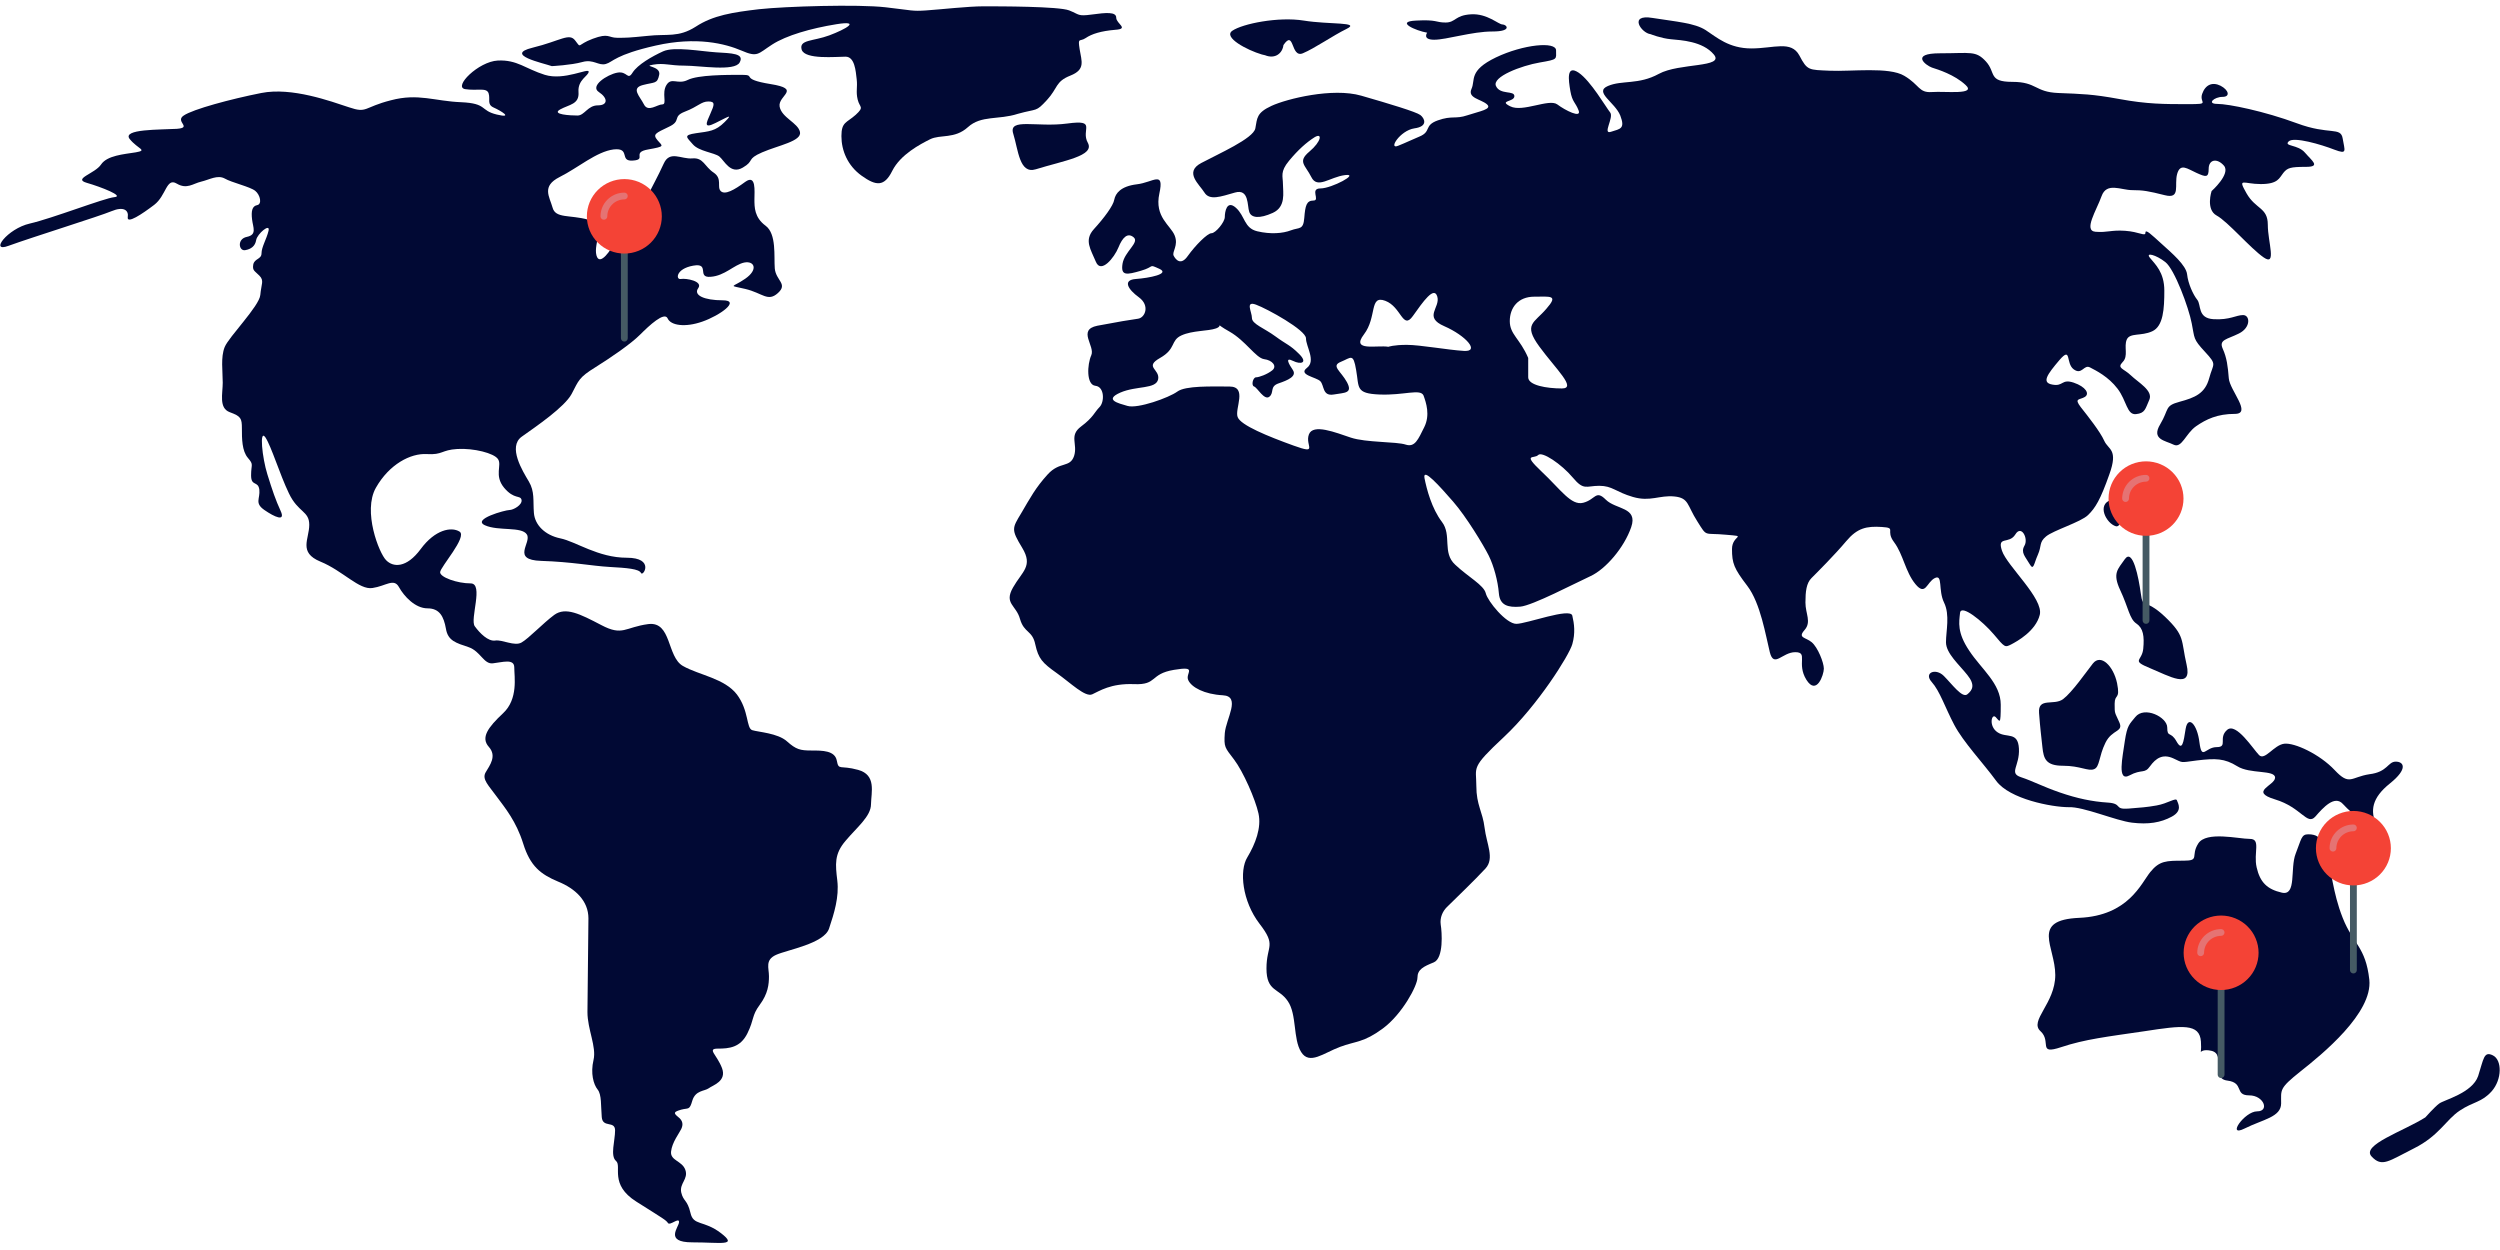<svg xmlns="http://www.w3.org/2000/svg" xmlns:xlink="http://www.w3.org/1999/xlink" width="800" zoomAndPan="magnify" viewBox="0 0 600 300" height="400" preserveAspectRatio="xMidYMid meet" version="1.0"><defs><clipPath id="id1"><path d="M 0 11 L 210 11 L 210 298.398 L 0 298.398 Z M 0 11 " clip-rule="nonzero"/></clipPath><clipPath id="id2"><path d="M 125 1.398 L 270 1.398 L 270 44 L 125 44 Z M 125 1.398 " clip-rule="nonzero"/></clipPath><clipPath id="id3"><path d="M 532 235 L 534 235 L 534 258.73 L 532 258.73 Z M 532 235 " clip-rule="nonzero"/></clipPath><clipPath id="id4"><path d="M 524.062 219.73 L 542.062 219.73 L 542.062 238 L 524.062 238 Z M 524.062 219.73 " clip-rule="nonzero"/></clipPath><clipPath id="id5"><path d="M 563 210 L 566 210 L 566 233.629 L 563 233.629 Z M 563 210 " clip-rule="nonzero"/></clipPath><clipPath id="id6"><path d="M 555.816 194.629 L 573.816 194.629 L 573.816 213 L 555.816 213 Z M 555.816 194.629 " clip-rule="nonzero"/></clipPath><clipPath id="id7"><path d="M 514 126 L 516 126 L 516 149.723 L 514 149.723 Z M 514 126 " clip-rule="nonzero"/></clipPath><clipPath id="id8"><path d="M 506.047 110.723 L 524.047 110.723 L 524.047 129 L 506.047 129 Z M 506.047 110.723 " clip-rule="nonzero"/></clipPath><clipPath id="id9"><path d="M 149 59 L 151 59 L 151 81.98 L 149 81.98 Z M 149 59 " clip-rule="nonzero"/></clipPath><clipPath id="id10"><path d="M 140.844 42.98 L 158.844 42.98 L 158.844 61 L 140.844 61 Z M 140.844 42.98 " clip-rule="nonzero"/></clipPath></defs><path fill="#010934" d="M 507.809 126.301 C 509.727 126.824 510.309 118.859 506.703 119.965 C 503.098 121.07 505.539 125.66 507.809 126.301 Z M 507.809 126.301 " fill-opacity="1" fill-rule="nonzero"/><path fill="#010934" d="M 342.516 7.848 C 342.516 7.848 341.293 9.535 344.203 9.535 C 347.168 9.535 353.273 7.559 358.16 7.559 C 363.047 7.559 361.59 5.871 360.602 5.871 C 359.613 5.871 356.938 3.199 353.043 3.434 C 349.145 3.664 349.379 5.406 346.934 5.406 C 344.492 5.406 344.957 4.652 339.84 4.941 C 334.723 5.176 339.84 7.383 342.516 7.848 Z M 342.516 7.848 " fill-opacity="1" fill-rule="nonzero"/><path fill="#010934" d="M 512.75 149.664 C 514.379 150.77 514.668 152.688 514.379 155.711 C 514.09 158.73 511.355 158.441 516.008 160.359 C 520.66 162.277 526.184 165.59 524.789 159.547 C 523.395 153.5 524.5 152.688 519.555 147.98 C 514.613 143.328 514.32 146.352 513.797 142.457 C 513.273 138.621 511.879 131.473 509.957 134.203 C 508.273 136.645 506.934 137.52 508.855 141.645 C 510.832 145.828 511.062 148.562 512.75 149.664 Z M 512.75 149.664 " fill-opacity="1" fill-rule="nonzero"/><path fill="#010934" d="M 560.324 184.828 C 556.719 180.992 550.672 178.203 548.227 178.492 C 545.727 178.785 543.574 182.621 542.18 181.227 C 540.785 179.828 536.652 173.262 534.504 175.18 C 532.293 177.098 534.793 179.309 532 179.309 C 529.27 179.309 528.453 182.621 527.871 178.203 C 527.348 173.785 525.137 171.578 524.559 174.891 C 524.035 178.203 523.742 180.41 522.348 177.91 C 520.949 175.414 520.137 177.098 520.137 174.598 C 520.137 172.102 514.613 169.367 512.461 172.102 C 511.062 173.844 510.539 174.02 509.957 177.855 C 509.434 181.691 508.039 187.734 511.062 186.105 C 514.09 184.48 514.668 185.816 516.008 183.898 C 517.402 181.98 519.031 180.875 521.531 181.98 C 524.035 183.086 522.93 183.086 527.289 182.504 C 531.711 181.98 533.863 181.98 536.945 183.898 C 539.969 185.816 546.02 184.711 546.02 186.629 C 546.02 188.547 539.68 189.941 546.02 191.859 C 552.359 193.777 553.695 198.195 555.672 195.988 C 557.594 193.777 560.324 190.758 562.305 192.965 C 564.223 195.176 571.668 201.219 570.27 197.906 C 568.875 194.594 569.164 191.57 573.586 188.023 C 578.008 184.48 576.902 182.793 574.98 182.793 C 573.062 182.793 573.062 185.293 568.641 185.816 C 564.164 186.516 563.93 188.664 560.324 184.828 Z M 560.324 184.828 " fill-opacity="1" fill-rule="nonzero"/><path fill="#010934" d="M 302.852 13.078 C 303.141 13.137 303.375 13.195 303.605 13.254 C 306.047 14.242 307.793 12.789 308.027 10.812 C 310.703 6.918 309.711 14.012 312.68 12.789 C 315.586 11.57 319.773 8.605 323.207 6.918 C 326.637 5.234 319.02 5.93 312.91 4.941 C 306.805 3.953 298.195 5.699 295.754 7.383 C 293.484 8.953 299.301 12.035 302.852 13.078 Z M 302.852 13.078 " fill-opacity="1" fill-rule="nonzero"/><path fill="#010934" d="M 502.281 159.254 C 500.594 161.406 497.34 166.113 495.129 167.801 C 492.918 169.426 489.078 167.277 489.371 171.113 C 489.66 174.949 489.895 176.633 490.184 179.363 C 490.477 182.098 491 183.781 495.129 183.781 C 499.258 183.781 501.176 185.176 502.574 184.598 C 503.969 184.074 503.676 181.574 505.305 178.262 C 506.934 174.949 509.727 175.762 508.621 173.32 C 507.516 170.82 507.516 171.402 507.516 168.902 C 507.516 166.402 508.91 168.09 508.098 163.965 C 507.227 159.836 504.199 156.812 502.281 159.254 Z M 502.281 159.254 " fill-opacity="1" fill-rule="nonzero"/><path fill="#010934" d="M 511.703 197.441 C 515.602 197.906 518.566 197.441 521.242 195.988 C 523.918 194.535 522.695 192.793 522.465 192.094 C 522.23 191.34 520.254 192.848 517.578 193.312 C 514.902 193.777 514.145 193.777 510.715 194.07 C 507.285 194.301 509.492 192.848 505.828 192.617 C 502.164 192.383 498.5 191.629 494.312 190.176 C 490.125 188.723 487.973 187.504 485.008 186.516 C 482.043 185.527 484.773 183.84 484.543 179.656 C 484.309 175.473 481.578 177.215 479.426 175.762 C 477.215 174.309 477.969 171.113 478.961 172.102 C 479.949 173.09 480.18 174.309 480.18 169.137 C 480.18 164.02 475.527 160.594 472.621 156.176 C 469.652 151.758 470.176 149.316 470.41 147.109 C 470.641 144.898 475.82 149.082 478.492 152.223 C 481.168 155.418 481.168 155.418 482.68 154.664 C 484.137 153.906 488.555 151.465 489.543 147.574 C 490.531 143.68 481.691 135.832 480.473 132.172 C 479.25 128.508 482.156 130.719 483.672 128.277 C 485.125 125.836 486.867 129.266 485.879 130.949 C 484.891 132.637 486.113 133.625 487.102 135.367 C 488.09 137.051 488.09 135.367 489.078 133.16 C 490.066 130.949 489.312 130.195 491.055 128.742 C 492.801 127.289 499.375 125.312 501.117 123.625 C 502.863 121.941 504.086 119.965 506.238 113.863 C 508.445 107.758 506.004 107.992 505.016 105.785 C 504.027 103.574 501.117 99.914 499.375 97.703 C 497.688 95.496 499.141 96.02 500.363 95.262 C 501.582 94.508 500.594 92.824 497.688 91.836 C 494.723 90.848 495.246 92.824 492.57 92.301 C 489.895 91.836 491.348 89.859 494.254 86.43 C 497.223 83 495.711 87.184 497.688 88.637 C 499.664 90.09 500.129 87.418 501.582 88.172 C 503.039 88.93 506.004 90.383 508.215 93.289 C 510.426 96.195 510.426 99.621 512.633 99.391 C 514.844 99.156 514.844 98.168 515.832 95.961 C 516.82 93.754 513.156 91.777 511.414 90.09 C 509.668 88.406 507.98 88.406 509.434 86.895 C 510.891 85.441 509.668 83.23 510.426 81.488 C 511.18 79.805 513.855 80.734 516.531 79.512 C 519.207 78.293 519.438 74.105 519.438 69.75 C 519.438 65.332 517.23 63.414 516.008 61.902 C 514.785 60.449 517.461 61.145 519.672 62.891 C 521.883 64.574 525.312 73.875 526.012 77.594 C 526.766 81.258 526.242 81.258 529.211 84.453 C 532.176 87.648 531.188 87.125 530.199 90.789 C 529.211 94.449 526.766 95.438 523.102 96.426 C 519.438 97.414 520.66 98.113 518.449 101.832 C 516.238 105.492 519.672 105.727 521.648 106.715 C 523.625 107.703 524.559 104.039 527.059 102.297 C 529.5 100.609 532.176 99.332 536.363 99.332 C 540.551 99.332 535.141 93.695 534.91 90.789 C 534.676 87.883 534.445 85.906 533.457 83.699 C 532.469 81.488 534.445 81.488 537.352 80.035 C 540.262 78.582 540.027 75.617 538.34 75.617 C 536.656 75.617 535.141 76.84 531.246 76.605 C 527.348 76.375 528.336 73.176 527.348 71.957 C 526.359 70.734 525.137 68.062 524.906 65.855 C 524.672 63.645 521.242 60.738 518.801 58.531 C 516.355 56.32 514.902 54.867 514.902 55.855 C 514.902 56.844 513.449 55.625 510.016 55.391 C 506.586 55.16 505.828 55.855 502.922 55.625 C 499.957 55.391 503.152 50.512 504.375 47.082 C 505.598 43.652 509.027 45.629 511.703 45.629 C 514.379 45.629 515.602 45.859 519.555 46.848 C 523.453 47.836 521.766 44.406 522.52 41.734 C 523.277 39.059 524.965 40.512 527.176 41.5 C 529.383 42.488 530.082 42.723 530.082 40.512 C 530.082 38.305 532.059 37.84 533.746 39.758 C 535.434 41.734 530.781 45.859 530.781 45.859 C 530.781 45.859 529.324 50.277 532 51.73 C 534.676 53.184 540.086 59.578 543.285 61.785 C 546.484 63.996 544.273 58.125 544.273 53.938 C 544.273 49.754 541.367 50.277 539.156 46.383 C 536.945 42.488 538.398 44.176 542.586 44.176 C 546.773 44.176 547.008 42.723 547.996 41.5 C 548.984 40.281 549.684 40.047 553.406 40.047 C 557.07 40.047 554.859 38.594 553.172 36.617 C 551.484 34.645 548.055 35.164 549.273 33.945 C 550.496 32.727 557.125 34.699 560.266 35.922 C 563.465 37.141 562.711 36.152 562.246 33.246 C 561.781 30.344 559.047 32.492 551.254 29.586 C 543.402 26.68 534.852 24.938 532.176 24.938 C 529.5 24.938 531.418 23.25 533.398 23.25 C 535.375 23.25 534.852 21.566 532.934 20.578 C 530.953 19.59 529.27 20.344 528.512 22.555 C 527.754 24.762 530.723 24.996 525.082 24.996 C 519.438 24.996 515.309 24.996 508.68 23.773 C 502.051 22.555 499.605 22.555 493.965 22.32 C 488.324 22.09 488.848 19.648 482.973 19.648 C 477.098 19.648 479.074 17.438 476.633 14.766 C 474.191 12.094 472.969 12.789 465.641 12.789 C 458.312 12.789 462.211 15.695 463.664 16.219 C 465.117 16.684 469.07 17.902 471.746 20.402 C 474.422 22.844 466.863 21.855 463.664 22.09 C 460.465 22.32 460.754 20.402 457.031 18.195 C 453.367 15.984 444.297 17.207 439.176 16.973 C 434.059 16.742 433.77 16.973 431.848 13.312 C 429.871 9.652 425.742 11.625 420.332 11.625 C 414.926 11.625 412.016 8.953 409.34 7.211 C 406.664 5.523 402.477 5.234 396.605 4.305 C 390.73 3.316 393.93 7.965 396.141 8.199 C 396.141 8.199 398.582 9.188 401.023 9.418 C 403.469 9.652 408.645 9.883 411.32 13.078 C 413.996 16.277 403 15.055 398.117 17.73 C 393.23 20.402 389.277 19.184 385.902 20.637 C 382.473 22.09 387.59 24.531 388.867 27.727 C 390.09 30.922 388.867 30.922 386.66 31.621 C 384.449 32.375 387.414 28.191 386.426 26.973 C 385.438 25.75 381.773 19.414 378.867 17.438 C 375.898 15.461 376.422 19.125 376.887 21.855 C 377.352 24.531 378.109 24.531 378.867 26.508 C 379.621 28.48 375.668 26.508 373.746 25.055 C 371.77 23.602 365.43 27.027 362.465 25.52 C 359.555 24.066 363.453 24.531 363.453 23.078 C 363.453 21.625 360.02 22.844 359.031 20.637 C 358.043 18.426 365.141 15.754 369.559 14.996 C 373.98 14.242 373.457 14.242 373.457 12.094 C 373.457 9.883 365.605 10.641 359.031 13.777 C 352.402 16.973 354.148 19.184 353.16 21.332 C 352.168 23.543 355.367 23.773 356.824 24.996 C 358.277 26.215 355.137 26.68 352.168 27.668 C 349.262 28.656 348.504 27.668 345.074 28.891 C 341.645 30.109 343.621 31.562 340.652 32.781 C 337.746 34.004 337.98 34.004 335.535 34.992 C 333.094 35.98 336 31.328 339.434 30.809 C 342.863 30.344 341.875 28.367 340.887 27.609 C 339.898 26.855 333.559 24.938 326.695 22.961 C 319.832 20.984 308.84 23.715 305.176 25.402 C 301.512 27.086 301.746 28.367 301.281 30.809 C 300.812 33.246 292.438 36.91 288.309 39.117 C 284.121 41.328 287.844 44.234 289.066 46.211 C 290.289 48.184 292.961 47.195 296.395 46.211 C 299.824 45.223 299.301 49.406 299.824 50.859 C 300.289 52.312 302.27 52.543 305.469 51.09 C 308.664 49.637 307.91 46.211 307.91 44.234 C 307.91 42.258 307.152 41.27 309.363 38.594 C 311.574 35.922 313.551 34.18 315.469 32.957 C 317.449 31.738 317.156 33.945 314.25 36.387 C 311.34 38.828 313.262 39.582 314.715 42.488 C 316.168 45.453 319.133 42.488 322.801 42.023 C 326.465 41.559 319.602 45.223 316.926 45.223 C 314.25 45.223 316.926 48.129 315.238 48.129 C 313.551 48.129 313.262 49.348 313.027 52.312 C 312.797 55.277 311.805 54.52 309.828 55.277 C 307.852 56.031 304.945 56.266 301.746 55.508 C 298.547 54.754 298.836 51.848 296.625 49.871 C 294.418 47.895 293.953 50.859 293.953 52.078 C 293.953 53.301 291.742 55.973 290.754 55.973 C 289.766 55.973 286.855 58.938 285.109 61.379 C 283.426 63.82 282.203 62.367 281.68 61.379 C 281.215 60.391 282.902 58.938 281.914 56.496 C 280.922 54.055 277.027 52.078 278.246 46.441 C 279.469 40.805 276.793 43.77 272.84 44.234 C 268.941 44.699 267.723 46.441 267.43 47.895 C 267.199 49.348 264.988 52.312 262.543 54.984 C 260.102 57.66 261.789 59.867 263.012 62.832 C 264.23 65.797 267.43 61.844 268.418 59.402 C 269.406 56.961 270.629 55.742 272.082 56.961 C 273.535 58.184 269.871 60.391 269.406 63.297 C 268.941 66.262 270.395 65.969 273.828 64.98 C 277.258 63.996 275.516 63.297 278.246 64.516 C 280.922 65.738 275.805 66.727 272.605 66.957 C 269.406 67.191 270.629 69.398 273.363 71.375 C 276.039 73.352 274.816 76.258 273.129 76.492 C 271.441 76.723 268.246 77.246 263.359 78.176 C 258.473 79.164 262.895 83.059 261.906 85.266 C 260.918 87.477 260.684 92.355 262.895 92.59 C 265.105 92.824 265.105 96.484 263.883 97.703 C 262.66 98.926 262.43 100.145 259.461 102.355 C 256.496 104.562 258.707 106.539 257.777 109.445 C 256.785 112.352 254.344 110.664 251.438 113.863 C 248.527 117.059 247.25 119.5 245.098 123.16 C 242.887 126.824 242.652 127.055 245.328 131.473 C 248.004 135.891 245.328 137.109 243.121 141.004 C 240.91 144.898 243.875 145.191 244.805 148.562 C 245.793 151.988 247.773 151.234 248.469 154.664 C 249.227 158.094 250.156 159.082 253.59 161.523 C 257.02 163.961 260.449 167.391 262.137 166.637 C 263.824 165.879 266.559 163.961 272.199 164.195 C 277.84 164.43 275.863 161.754 281.738 160.766 C 287.613 159.777 284.414 161.523 285.168 163.207 C 285.926 164.949 289.066 166.637 293.484 166.867 C 297.906 167.102 294.242 172.508 293.953 175.938 C 293.719 179.363 293.953 179.363 296.16 182.27 C 298.371 185.176 301.281 191.805 302.035 195.23 C 302.793 198.66 301.281 202.555 299.359 205.754 C 297.383 208.949 298.141 216.273 302.27 221.676 C 306.457 227.082 303.953 226.793 303.953 232.43 C 303.953 238.066 306.922 237.078 309.074 240.277 C 311.281 243.473 310.293 249.344 312.273 252.48 C 314.25 255.68 317.68 252.715 321.578 251.262 C 325.473 249.809 327.219 250.273 331.871 246.844 C 336.523 243.414 340.188 236.555 340.188 234.637 C 340.188 232.664 341.645 231.965 344.086 230.977 C 346.527 229.988 346.062 223.652 345.773 221.91 C 345.539 220.223 346.238 218.715 347.227 217.727 C 348.215 216.738 354.32 210.867 356.531 208.426 C 358.742 205.984 356.766 202.555 356.301 198.66 C 355.832 194.766 354.32 193.258 354.32 188.605 C 354.32 183.957 352.867 184.422 360.953 176.867 C 369.035 169.309 376.598 157.277 377.352 154.605 C 378.109 151.934 377.82 149.723 377.352 147.746 C 376.887 145.77 366.359 149.723 363.918 149.723 C 361.477 149.723 357.055 144.316 356.59 142.398 C 356.125 140.422 352.402 138.504 349.262 135.543 C 346.062 132.637 348.504 128.449 346.062 125.254 C 343.621 122.059 342.398 117.406 341.875 114.734 C 341.41 112.059 345.539 116.711 348.738 120.371 C 351.938 124.035 356.066 130.891 357.289 133.332 C 358.508 135.773 359.496 139.438 359.73 142.398 C 359.965 145.305 361.941 145.828 364.848 145.598 C 367.758 145.363 378.051 139.957 381.715 138.273 C 385.379 136.586 389.801 131.414 391.484 126.531 C 393.172 121.652 387.82 122.348 385.379 119.906 C 382.938 117.465 382.938 119.906 379.969 120.664 C 377.062 121.418 374.562 117.465 369.91 113.105 C 365.258 108.688 368.223 110.199 369.152 109.211 C 370.082 108.223 374.793 111.422 377.469 114.617 C 380.145 117.816 380.668 116.594 383.809 116.594 C 387.008 116.594 387.707 118.047 391.895 119.266 C 396.082 120.488 398.234 118.801 401.84 119.152 C 405.387 119.5 404.863 121.242 407.363 125.137 C 409.809 129.031 408.816 127.812 414.227 128.336 C 419.637 128.801 415.68 128.336 415.68 131.762 C 415.68 135.191 416.145 136.414 419.344 140.598 C 422.543 144.781 423.766 152.57 424.754 156.523 C 425.742 160.418 427.719 156.523 430.859 156.523 C 434.059 156.523 431.094 159.195 433.535 163.148 C 435.98 167.043 437.723 161.93 437.723 160.477 C 437.723 159.023 436.27 155.359 434.816 154.141 C 433.363 152.918 431.383 153.152 433.07 151.234 C 434.816 149.258 433.305 147.34 433.305 144.609 C 433.305 141.934 433.535 139.957 434.758 138.738 C 435.98 137.52 440.398 133.102 443.074 129.902 C 445.75 126.707 447.961 126.242 451.625 126.473 C 455.289 126.707 452.379 127.23 454.59 130.137 C 456.801 133.102 457.266 137.227 459.707 140.191 C 462.152 143.156 462.383 139.727 464.359 138.738 C 466.34 137.75 465.117 141.645 466.57 144.609 C 468.023 147.574 467.035 151.465 467.035 154.141 C 467.035 156.812 470.234 159.547 472.156 161.988 C 474.133 164.43 473.375 165.648 472.156 166.637 C 470.934 167.625 468.492 164.195 466.512 162.219 C 464.535 160.242 461.629 161.465 463.605 163.672 C 465.582 165.879 466.805 169.773 469.016 173.961 C 471.223 178.145 475.875 183.027 479.074 187.387 C 482.273 191.805 492.512 193.723 496.465 193.723 C 499.957 193.547 507.809 196.977 511.703 197.441 Z M 341.816 102.527 C 340.363 105.434 339.605 107.41 337.398 106.715 C 335.188 105.957 327.859 106.25 324.195 105.027 C 320.531 103.809 315.121 101.598 314.133 104.273 C 313.145 106.945 316.574 109.156 310.469 106.945 C 304.363 104.738 297.73 102.062 297.035 100.086 C 296.277 98.113 299.477 92.766 295.055 92.766 C 290.637 92.766 284.531 92.531 282.551 93.984 C 280.574 95.438 273.012 98.168 270.57 97.414 C 268.359 96.773 264.93 95.961 268.883 94.219 C 272.781 92.531 277.434 93.461 277.957 91.02 C 278.422 88.578 274.527 88.113 278.422 85.906 C 282.32 83.699 280.867 81.723 283.539 80.5 C 286.215 79.281 289.879 79.512 291.859 78.816 C 293.836 78.059 291.102 77.363 295.055 79.57 C 298.953 81.781 301.395 85.906 303.375 86.195 C 305.352 86.43 306.57 87.883 305.352 88.871 C 304.129 89.859 302.152 90.555 301.453 90.555 C 300.699 90.555 300.234 92.531 300.988 92.766 C 301.746 92.996 303.43 96.195 304.652 95.207 C 305.875 94.219 304.652 92.766 306.863 92.008 C 309.074 91.254 311.281 90.324 310.293 88.812 C 309.305 87.359 308.316 85.617 310.293 86.602 C 312.273 87.59 313.957 87.066 311.75 84.918 C 309.539 82.711 308.781 82.711 306.105 80.734 C 303.43 78.758 300.465 77.77 300.465 76.316 C 300.465 74.863 298.777 72.133 301.453 73.121 C 304.129 74.105 313.434 79.223 313.434 81.199 C 313.434 83.176 315.879 86.602 313.668 88.289 C 311.457 89.973 315.879 90.496 316.867 91.484 C 317.855 92.473 317.332 95.148 320.066 94.684 C 322.742 94.219 324.719 94.449 323.266 91.719 C 321.809 89.043 319.367 87.824 321.809 86.836 C 324.254 85.848 324.777 84.629 325.473 88.812 C 326.23 92.996 325.242 94.449 331.117 94.684 C 336.988 94.914 340.887 93.23 341.645 94.914 C 342.281 96.66 343.27 99.621 341.816 102.527 Z M 351.355 84.219 C 347.457 83.988 340.828 82.766 337.629 82.766 C 334.43 82.766 333.211 83.23 333.211 83.23 C 330.535 82.766 324.137 84.453 327.336 80.27 C 330.535 76.082 328.559 70.734 332.453 72.188 C 336.352 73.641 336.641 79.281 339.082 75.852 C 341.527 72.422 344.203 68.527 344.957 71.203 C 345.715 73.875 341.527 76.082 346.645 78.293 C 351.82 80.559 355.254 84.453 351.355 84.219 Z M 374.852 93.23 C 371.188 93.23 366.77 92.473 366.77 90.555 L 366.77 85.906 C 364.789 81.258 362.348 80.27 362.348 77.07 C 362.348 73.875 364.324 71.203 368.223 71.203 C 372.117 71.203 374.098 70.734 371.129 74.105 C 368.223 77.535 365.488 77.77 369.445 83.176 C 373.398 88.578 378.516 93.23 374.852 93.23 Z M 374.852 93.23 " fill-opacity="1" fill-rule="nonzero"/><path fill="#010934" d="M 562.246 220.281 C 559.742 213.945 559.742 209.008 558.406 206.273 C 557.012 203.543 558.117 200.23 553.984 200.23 C 552.301 200.23 552.359 201.336 550.961 204.879 C 549.566 208.426 551.254 215.051 547.648 214.238 C 544.098 213.426 542.414 211.738 541.598 208.191 C 540.785 204.648 542.703 201.336 539.969 201.336 C 537.234 201.336 529.5 199.418 527.582 202.438 C 525.66 205.461 528.105 206.566 524.035 206.566 C 519.902 206.566 518.277 206.566 516.066 209.297 C 513.855 212.027 510.832 219.758 499.023 220.281 C 487.219 220.805 493.266 227.141 493.266 234 C 493.266 240.855 486.926 244.984 489.719 247.484 C 492.453 249.984 488.906 253.238 494.664 251.32 C 500.422 249.402 505.656 248.82 514.727 247.484 C 523.801 246.09 527.93 245.566 528.223 249.984 C 528.512 254.398 527.117 251.379 530.723 252.191 C 534.328 253.004 530.43 258.816 534.559 259.34 C 538.691 259.863 536.188 262.887 539.797 262.887 C 543.344 262.887 544.738 266.723 541.715 266.723 C 538.691 266.723 534.27 273.055 538.691 270.848 C 543.109 268.641 547.473 268.117 547.473 264.805 C 547.473 261.492 546.949 261.258 552.125 257.133 C 557.359 253.004 569.457 243.125 568.641 235.16 C 567.77 227.199 564.746 226.617 562.246 220.281 Z M 562.246 220.281 " fill-opacity="1" fill-rule="nonzero"/><path fill="#010934" d="M 598.305 253.297 C 596.094 252.191 596.094 254.109 594.758 258.234 C 593.359 262.363 586.496 263.988 585.395 264.863 C 584.289 265.676 582.078 268.176 582.078 268.176 C 576.844 271.488 566.664 274.801 569.164 277.531 C 571.668 280.262 573.297 278.637 579.344 275.613 C 585.395 272.59 587.02 268.754 590.336 266.547 C 593.652 264.34 595.57 264.629 598.012 261.898 C 600.516 259.051 600.516 254.398 598.305 253.297 Z M 598.305 253.297 " fill-opacity="1" fill-rule="nonzero"/><g clip-path="url(#id1)"><path fill="#010934" d="M 205.953 184.77 C 201.535 183.551 201.301 185.004 200.836 182.562 C 200.371 180.121 197.406 180.121 194.73 180.121 C 192.055 180.121 191.066 179.887 188.855 177.91 C 186.645 175.938 181.992 175.703 180.539 175.238 C 179.086 174.773 179.781 170.59 176.875 166.695 C 173.91 162.801 167.801 162.043 163.906 159.836 C 160.008 157.629 161.23 149.082 155.59 149.781 C 149.945 150.535 149.48 152.746 144.305 150.016 C 139.188 147.34 135.754 145.598 133.023 147.574 C 130.348 149.547 126.914 153.211 125.172 154.199 C 123.484 155.188 120.516 153.441 118.832 153.734 C 117.145 153.965 115.168 151.988 113.945 150.305 C 112.723 148.617 116.156 140.016 112.957 140.016 C 109.758 140.016 105.629 138.562 105.629 137.344 C 105.629 136.121 112.258 128.801 110.281 127.578 C 108.305 126.359 104.406 127.113 100.977 131.762 C 97.543 136.414 94.344 136.18 92.66 134.438 C 90.973 132.75 87.016 122.695 90.215 117.059 C 93.414 111.422 98.531 108.746 102.43 108.98 C 106.328 109.211 105.859 107.992 109.758 107.758 C 113.656 107.527 118.598 108.746 119.527 110.199 C 120.516 111.652 118.539 114.094 120.984 117.059 C 123.426 119.965 124.879 118.746 125.172 119.965 C 125.402 121.188 123.191 122.406 122.262 122.406 C 121.273 122.406 113.188 124.613 116.387 126.066 C 119.586 127.52 125.227 126.301 126.449 128.277 C 127.672 130.254 122.555 134.379 129.883 134.613 C 137.211 134.844 142.094 135.832 146.281 136.066 C 150.469 136.297 153.379 136.531 153.844 137.52 C 154.309 138.504 157.273 133.855 150.41 133.855 C 143.547 133.855 138.199 129.961 134.477 129.207 C 130.812 128.449 128.367 126.008 128.137 123.105 C 127.902 120.141 128.367 117.988 126.914 115.547 C 125.461 113.105 121.797 107.238 125.227 104.797 C 128.66 102.355 135.523 97.703 137.211 94.508 C 138.895 91.312 138.895 90.613 142.852 88.172 C 146.746 85.73 151.402 82.535 153.609 80.328 C 155.82 78.117 159.484 74.688 160.242 76.434 C 160.996 78.117 164.43 78.641 168.559 77.188 C 172.746 75.734 177.863 72.074 173.441 72.074 C 169.023 72.074 166.348 70.852 167.57 69.168 C 168.789 67.48 164.66 66.727 163.383 66.957 C 162.16 67.191 162.16 64.516 166.348 63.762 C 170.535 63.008 167.105 66.727 170.535 66.434 C 173.965 66.203 176.176 63.527 178.621 63.008 C 181.062 62.543 182.051 64.691 178.852 66.898 C 175.652 69.109 174.664 68.352 178.852 69.34 C 183.039 70.328 184.262 72.539 186.703 70.328 C 189.145 68.121 186.238 67.363 185.949 64.461 C 185.715 61.555 186.414 56.148 183.738 54.172 C 181.062 52.195 181.062 49.754 181.062 47.836 C 181.062 45.859 181.527 41.734 178.852 43.652 C 176.176 45.629 173.965 46.848 172.977 45.859 C 171.988 44.871 173.441 42.895 171.293 41.441 C 169.082 39.988 168.848 37.781 166.172 38.016 C 163.496 38.246 160.766 36.039 159.309 39.234 C 157.855 42.43 156.344 45.105 155.879 46.094 C 155.414 47.082 157.566 50.512 155.645 52.195 C 153.668 53.883 148.316 56.379 147.562 58.066 C 146.805 59.75 143.898 64.168 143.141 61.262 C 142.387 58.355 145.586 53.938 141.164 52.719 C 136.742 51.5 133.312 52.484 132.613 49.812 C 131.859 47.141 129.938 44.699 134.301 42.488 C 138.723 40.281 143.141 36.387 147.27 35.863 C 151.457 35.398 148.492 38.828 151.926 38.535 C 155.355 38.305 151.457 36.562 155.59 35.863 C 159.777 35.109 159.02 35.109 157.797 33.656 C 156.578 32.203 157.332 31.969 160.473 30.457 C 163.672 29.004 161.23 28.016 164.371 26.797 C 167.57 25.574 168.266 24.355 170.012 24.355 C 171.699 24.355 171.465 25.109 170.477 27.32 C 169.488 29.527 168.789 30.98 171.699 29.527 C 174.664 28.074 176.117 27.086 173.91 29.297 C 171.699 31.504 170.246 31.504 167.047 31.969 C 163.848 32.434 164.836 32.957 166.289 34.645 C 167.742 36.328 171.406 36.617 172.629 37.551 C 173.852 38.535 175.305 41.965 178.27 40.223 C 181.18 38.535 179.027 38.246 182.922 36.562 C 186.82 34.875 192.461 33.887 191.996 31.68 C 191.531 29.469 187.578 28.25 187.109 25.574 C 186.645 22.902 192.52 21.391 184.902 20.172 C 177.34 18.949 181.703 17.961 178.039 17.961 C 174.375 17.961 167.512 17.961 165.066 19.184 C 162.625 20.402 161.172 18.426 159.949 20.402 C 158.73 22.379 160.184 25.055 158.961 25.055 C 157.738 25.055 155.531 27.027 154.543 25.055 C 153.551 23.078 151.344 21.16 154.309 20.402 C 157.215 19.648 157.738 20.172 158.207 17.961 C 158.672 15.754 154.02 15.984 156.75 15.52 C 159.426 15.055 160.648 15.754 164.312 15.754 C 167.977 15.754 176.293 17.207 177.516 14.996 C 178.734 12.789 175.535 12.789 171.871 12.559 C 168.207 12.324 161.812 11.105 159.137 12.324 C 156.461 13.543 153.027 15.52 151.809 17.438 C 150.586 19.414 150.586 16.973 148.145 17.438 C 145.699 17.902 141.512 20.637 143.723 22.09 C 145.934 23.543 145.934 25.285 143.492 25.285 C 141.047 25.285 140.293 27.727 138.605 27.727 C 136.918 27.727 132.266 27.492 134.418 26.273 C 136.629 25.055 139.07 25.055 138.84 22.09 C 138.605 19.125 141.281 18.195 141.281 17.207 C 141.281 16.219 135.406 19.414 130.754 17.961 C 126.102 16.508 124.125 14.301 119.469 14.531 C 114.816 14.766 108.711 20.867 111.617 21.391 C 114.586 21.855 116.738 20.926 117.262 22.379 C 117.727 23.832 116.797 25.055 118.48 25.809 C 120.168 26.562 123.367 28.48 119.238 27.492 C 115.109 26.508 117.027 24.82 110.688 24.531 C 104.348 24.297 100.395 22.32 93.82 24.066 C 87.191 25.75 88.18 27.262 83.762 25.75 C 79.34 24.297 70.035 20.867 62.707 22.32 C 55.379 23.773 46.305 26.215 44.094 27.727 C 41.883 29.18 46.305 30.633 42.406 30.922 C 38.512 31.156 29.207 30.922 31.125 33.363 C 33.102 35.805 35.547 36.039 32.578 36.562 C 29.672 37.027 25.715 37.316 24.262 39.469 C 22.809 41.676 17.398 42.895 20.832 43.883 C 24.262 44.871 29.902 47.082 27.461 47.312 C 25.02 47.547 12.516 52.43 7.164 53.648 C 1.754 54.871 -2.609 60.738 2.043 58.996 C 7.977 56.844 23.855 51.906 26.762 50.684 C 29.672 49.465 30.949 50.453 30.66 52.137 C 30.426 53.824 34.09 51.383 37 49.172 C 39.906 46.965 39.906 42.547 42.406 44.059 C 44.852 45.512 46.305 44.059 48.281 43.594 C 50.258 43.129 52.18 41.906 53.926 42.84 C 55.609 43.824 60.031 44.812 61.254 45.801 C 62.473 46.789 62.938 49 61.719 49.23 C 60.496 49.465 60.262 50.684 60.496 52.66 C 60.73 54.637 61.719 56.32 59.273 56.844 C 56.832 57.309 57.297 60.273 58.809 60.043 C 60.262 59.809 61.254 59.055 61.484 57.602 C 61.719 56.148 64.918 53.418 64.449 55.391 C 63.984 57.367 62.766 59.285 62.766 60.797 C 62.766 62.25 61.078 62.02 60.785 63.473 C 60.555 64.926 61.02 64.926 62.242 66.145 C 63.461 67.363 62.707 68.121 62.473 70.793 C 62.242 73.469 54.914 80.848 53.926 83.289 C 52.934 85.73 53.457 89.16 53.457 91.836 C 53.457 94.508 52.469 97.938 55.145 98.926 C 57.82 99.914 58.055 100.379 58.055 102.82 C 58.055 105.262 58.055 108.223 59.508 109.91 C 60.961 111.594 60.262 111.363 60.262 114.094 C 60.262 116.828 61.949 115.316 62.242 117.523 C 62.473 119.734 61.02 120.719 63.461 122.406 C 65.906 124.09 68.582 125.312 67.359 122.637 C 66.137 119.965 65.383 117.758 64.16 113.805 C 62.938 109.91 62.184 102.82 63.695 104.969 C 65.148 107.18 67.125 113.805 69.336 118.395 C 71.547 123.047 74.223 122.582 74.223 125.953 C 74.223 129.379 71.547 132.578 76.898 134.785 C 82.305 136.996 86.203 141.645 89.402 141.121 C 92.602 140.656 94.52 138.68 95.742 140.891 C 96.961 143.098 99.637 146.004 102.605 146.004 C 105.512 146.004 106.5 147.98 107.023 150.887 C 107.488 153.793 109.469 154.316 112.434 155.305 C 115.34 156.289 116.098 159.488 118.309 159.195 C 120.516 158.965 123.426 157.977 123.426 160.184 C 123.426 162.395 124.414 167.742 120.75 171.168 C 117.086 174.598 115.34 177.039 117.32 179.25 C 119.297 181.457 117.551 183.664 116.562 185.352 C 115.574 187.035 117.32 188.547 119.238 191.223 C 121.215 193.895 123.891 197.094 125.578 202.496 C 127.266 207.902 129.766 209.82 133.895 211.562 C 138.082 213.25 141.223 216.215 141.223 220.398 C 141.223 224.582 140.988 238.766 140.988 242.891 C 140.988 247.078 143.199 251.203 142.445 254.398 C 141.688 257.598 142.445 260.27 143.434 261.492 C 144.422 262.711 144.188 265.383 144.422 268.117 C 144.652 270.789 147.621 268.871 147.621 271.312 C 147.621 273.754 146.398 277.414 147.852 278.637 C 149.309 279.855 146.168 284.273 152.738 288.402 C 159.367 292.586 159.832 292.816 160.301 293.516 C 160.766 294.27 162.973 292.062 162.973 293.281 C 162.973 294.504 159.309 298.164 166.172 298.164 C 173.035 298.164 177.164 299.152 173.035 295.957 C 168.848 292.758 166.406 294.27 165.707 291.074 C 164.953 287.879 164.02 288.402 163.496 286.191 C 163.031 283.984 165.242 282.996 164.488 280.785 C 163.73 278.578 160.824 278.578 161.055 276.371 C 161.289 274.16 163.031 271.953 163.496 270.965 C 163.965 269.977 163.965 268.988 162.742 268.059 C 161.52 267.07 161.754 266.836 163.496 266.316 C 165.242 265.848 165.477 266.547 166.172 264.105 C 166.93 261.664 169.082 261.898 170.07 261.199 C 171.059 260.445 174.488 259.516 173.27 256.316 C 172.047 253.121 169.605 251.668 172.281 251.668 C 174.957 251.668 177.688 251.434 179.375 248.008 C 181.062 244.578 180.363 243.82 182.344 241.148 C 184.32 238.473 184.551 236.266 184.551 234.289 C 184.551 232.312 183.562 230.395 186.238 229.176 C 188.914 227.953 197.754 226.5 198.977 222.84 C 200.195 219.18 201.418 215.285 200.953 211.332 C 200.488 207.438 200.195 204.996 202.93 201.801 C 205.605 198.602 209.039 195.93 209.039 193.023 C 209.094 190.117 210.375 185.992 205.953 184.77 Z M 205.953 184.77 " fill-opacity="1" fill-rule="nonzero"/></g><g clip-path="url(#id2)"><path fill="#010934" d="M 251.262 24.008 C 253.938 21.102 253.238 19.59 256.902 18.137 C 260.566 16.684 259.578 14.707 259.113 11.801 C 258.648 8.836 259.113 10.117 260.566 9.129 C 262.02 8.141 264.23 7.441 267.664 7.152 C 271.094 6.918 267.895 5.699 267.895 4.246 C 267.895 2.793 265.453 3.023 262.02 3.488 C 258.59 3.953 259.113 3.488 256.613 2.5 C 254.168 1.516 239.746 1.516 236.023 1.516 C 232.359 1.516 225.73 2.27 222.297 2.5 C 218.867 2.734 219.098 2.5 212.527 1.746 C 205.898 0.992 188.566 1.516 182.168 2.211 C 175.828 2.965 171.176 3.664 166.988 6.395 C 162.801 9.07 160.125 8.082 155.473 8.605 C 150.82 9.07 150.352 9.07 148.145 9.07 C 145.934 9.07 146.164 7.848 142.27 9.301 C 138.371 10.754 139.594 11.742 138.082 9.766 C 136.629 7.789 134.648 9.766 127.789 11.453 C 120.926 13.137 130.23 15.113 132.441 15.871 C 132.441 15.871 137.094 15.637 139.77 14.883 C 142.445 14.125 143.664 15.871 145.41 15.348 C 147.098 14.883 147.621 13.137 157.391 10.93 C 167.16 8.723 174.023 10.465 177.98 12.148 C 181.875 13.836 181.875 12.906 185.309 10.695 C 188.738 8.488 194.613 6.805 200.719 5.816 C 206.828 4.828 202.93 7.035 199.035 8.488 C 195.137 9.941 191.707 9.477 192.402 11.918 C 193.16 14.359 200.719 13.602 202.93 13.602 C 205.141 13.602 205.375 17.031 205.605 19.008 C 205.84 20.984 205.375 21.973 205.84 23.891 C 206.305 25.867 207.523 25.574 205.375 27.551 C 203.164 29.527 201.941 29.238 201.941 32.668 C 201.941 36.098 203.395 39.758 206.828 42.199 C 210.258 44.641 212.234 44.871 214.156 40.977 C 216.133 37.086 220.785 34.645 223.227 33.422 C 225.672 32.203 229.102 33.422 232.301 30.516 C 235.5 27.609 239.629 28.832 244.281 27.32 C 249.051 25.984 248.527 26.973 251.262 24.008 Z M 251.262 24.008 " fill-opacity="1" fill-rule="nonzero"/></g><path fill="#010934" d="M 256.148 29.645 C 248.82 30.633 241.957 28.191 243.176 32.086 C 244.398 35.98 244.633 41.852 248.586 40.629 C 255.332 38.535 262.777 37.434 261.09 34.293 C 259.289 31.098 263.477 28.656 256.148 29.645 Z M 256.148 29.645 " fill-opacity="1" fill-rule="nonzero"/><g clip-path="url(#id3)"><path fill="#455a64" d="M 533.062 258.73 C 532.84 258.73 532.645 258.652 532.484 258.492 C 532.324 258.336 532.246 258.145 532.246 257.918 L 532.246 236.793 C 532.246 236.57 532.324 236.379 532.484 236.219 C 532.645 236.062 532.84 235.98 533.062 235.98 C 533.289 235.98 533.48 236.062 533.641 236.219 C 533.801 236.379 533.883 236.57 533.883 236.793 L 533.883 257.918 C 533.883 258.145 533.801 258.336 533.641 258.492 C 533.48 258.652 533.289 258.73 533.062 258.73 Z M 533.062 258.73 " fill-opacity="1" fill-rule="nonzero"/></g><g clip-path="url(#id4)"><path fill="#f44336" d="M 542.059 228.668 C 542.059 229.258 542 229.836 541.883 230.414 C 541.77 230.988 541.598 231.547 541.371 232.09 C 541.148 232.633 540.871 233.148 540.543 233.637 C 540.215 234.121 539.84 234.574 539.422 234.988 C 539.004 235.406 538.551 235.773 538.059 236.102 C 537.57 236.426 537.051 236.703 536.504 236.926 C 535.961 237.152 535.398 237.32 534.816 237.434 C 534.238 237.551 533.656 237.605 533.062 237.605 C 532.473 237.605 531.887 237.551 531.309 237.434 C 530.73 237.32 530.168 237.152 529.621 236.926 C 529.078 236.703 528.559 236.426 528.066 236.102 C 527.578 235.773 527.121 235.406 526.703 234.988 C 526.285 234.574 525.914 234.121 525.586 233.637 C 525.258 233.148 524.98 232.633 524.754 232.09 C 524.527 231.547 524.359 230.988 524.242 230.414 C 524.129 229.836 524.07 229.258 524.07 228.668 C 524.07 228.082 524.129 227.5 524.242 226.926 C 524.359 226.352 524.527 225.793 524.754 225.25 C 524.98 224.707 525.258 224.191 525.586 223.703 C 525.914 223.215 526.285 222.766 526.703 222.352 C 527.121 221.934 527.578 221.562 528.066 221.238 C 528.559 220.914 529.078 220.637 529.621 220.414 C 530.168 220.188 530.73 220.02 531.309 219.902 C 531.887 219.789 532.473 219.73 533.062 219.73 C 533.656 219.73 534.238 219.789 534.816 219.902 C 535.398 220.02 535.961 220.188 536.504 220.414 C 537.051 220.637 537.57 220.914 538.059 221.238 C 538.551 221.562 539.004 221.934 539.422 222.352 C 539.84 222.766 540.215 223.215 540.543 223.703 C 540.871 224.191 541.148 224.707 541.371 225.25 C 541.598 225.793 541.77 226.352 541.883 226.926 C 542 227.5 542.059 228.082 542.059 228.668 Z M 542.059 228.668 " fill-opacity="1" fill-rule="nonzero"/></g><path fill="#e57373" d="M 528.16 229.48 C 527.934 229.48 527.738 229.402 527.582 229.242 C 527.422 229.086 527.34 228.895 527.34 228.668 C 527.34 228.297 527.379 227.926 527.449 227.559 C 527.523 227.195 527.633 226.84 527.777 226.492 C 527.922 226.148 528.098 225.82 528.305 225.512 C 528.516 225.199 528.75 224.91 529.016 224.648 C 529.281 224.383 529.57 224.148 529.883 223.941 C 530.195 223.734 530.527 223.559 530.875 223.414 C 531.223 223.273 531.578 223.164 531.949 223.09 C 532.316 223.02 532.688 222.98 533.062 222.98 C 533.289 222.98 533.48 223.062 533.641 223.219 C 533.801 223.379 533.883 223.57 533.883 223.793 C 533.883 224.02 533.801 224.211 533.641 224.367 C 533.48 224.527 533.289 224.605 533.062 224.605 C 532.797 224.605 532.531 224.633 532.266 224.684 C 532.004 224.738 531.746 224.812 531.5 224.918 C 531.25 225.02 531.016 225.145 530.793 225.293 C 530.57 225.441 530.363 225.609 530.172 225.797 C 529.984 225.984 529.812 226.191 529.664 226.414 C 529.516 226.633 529.391 226.867 529.285 227.113 C 529.184 227.363 529.105 227.617 529.055 227.879 C 529.004 228.141 528.977 228.402 528.977 228.668 C 528.977 228.895 528.895 229.086 528.738 229.242 C 528.578 229.402 528.383 229.48 528.16 229.48 Z M 528.16 229.48 " fill-opacity="1" fill-rule="nonzero"/><g clip-path="url(#id5)"><path fill="#455a64" d="M 564.816 233.629 C 564.59 233.629 564.398 233.551 564.238 233.395 C 564.078 233.234 563.996 233.043 563.996 232.816 L 563.996 211.691 C 563.996 211.469 564.078 211.277 564.238 211.117 C 564.398 210.961 564.59 210.879 564.816 210.879 C 565.039 210.879 565.234 210.961 565.395 211.117 C 565.555 211.277 565.633 211.469 565.633 211.691 L 565.633 232.816 C 565.633 233.043 565.555 233.234 565.395 233.395 C 565.234 233.551 565.039 233.629 564.816 233.629 Z M 564.816 233.629 " fill-opacity="1" fill-rule="nonzero"/></g><g clip-path="url(#id6)"><path fill="#f44336" d="M 573.809 203.566 C 573.809 204.156 573.75 204.734 573.637 205.312 C 573.52 205.887 573.352 206.445 573.125 206.988 C 572.898 207.531 572.621 208.047 572.293 208.535 C 571.965 209.02 571.594 209.473 571.176 209.887 C 570.758 210.305 570.301 210.672 569.812 211 C 569.32 211.324 568.801 211.602 568.258 211.824 C 567.711 212.051 567.148 212.219 566.57 212.332 C 565.992 212.449 565.406 212.504 564.816 212.504 C 564.223 212.504 563.641 212.449 563.059 212.332 C 562.48 212.219 561.918 212.051 561.375 211.824 C 560.828 211.602 560.309 211.324 559.82 211 C 559.328 210.672 558.875 210.305 558.457 209.887 C 558.039 209.473 557.664 209.02 557.336 208.535 C 557.008 208.047 556.73 207.531 556.508 206.988 C 556.281 206.445 556.109 205.887 555.996 205.312 C 555.879 204.734 555.82 204.156 555.82 203.566 C 555.82 202.98 555.879 202.398 555.996 201.824 C 556.109 201.25 556.281 200.691 556.508 200.148 C 556.73 199.605 557.008 199.09 557.336 198.602 C 557.664 198.113 558.039 197.664 558.457 197.25 C 558.875 196.832 559.328 196.461 559.82 196.137 C 560.309 195.812 560.828 195.535 561.375 195.312 C 561.918 195.086 562.48 194.918 563.059 194.801 C 563.641 194.688 564.223 194.629 564.816 194.629 C 565.406 194.629 565.992 194.688 566.57 194.801 C 567.148 194.918 567.711 195.086 568.258 195.312 C 568.801 195.535 569.32 195.812 569.812 196.137 C 570.301 196.461 570.758 196.832 571.176 197.25 C 571.594 197.664 571.965 198.113 572.293 198.602 C 572.621 199.09 572.898 199.605 573.125 200.148 C 573.352 200.691 573.52 201.25 573.637 201.824 C 573.75 202.398 573.809 202.98 573.809 203.566 Z M 573.809 203.566 " fill-opacity="1" fill-rule="nonzero"/></g><path fill="#e57373" d="M 559.91 204.379 C 559.684 204.379 559.492 204.301 559.332 204.145 C 559.172 203.984 559.094 203.793 559.094 203.566 C 559.094 203.195 559.129 202.824 559.203 202.457 C 559.273 202.094 559.383 201.738 559.527 201.391 C 559.672 201.047 559.848 200.719 560.055 200.41 C 560.266 200.098 560.504 199.809 560.77 199.547 C 561.035 199.281 561.324 199.047 561.637 198.84 C 561.949 198.633 562.277 198.457 562.625 198.312 C 562.973 198.172 563.328 198.062 563.699 197.988 C 564.066 197.918 564.438 197.879 564.816 197.879 C 565.039 197.879 565.234 197.961 565.395 198.117 C 565.555 198.277 565.633 198.469 565.633 198.691 C 565.633 198.918 565.555 199.109 565.395 199.27 C 565.234 199.426 565.039 199.504 564.816 199.504 C 564.547 199.504 564.281 199.531 564.016 199.582 C 563.754 199.637 563.5 199.711 563.25 199.816 C 563.004 199.918 562.766 200.043 562.543 200.191 C 562.32 200.34 562.113 200.508 561.926 200.695 C 561.734 200.883 561.566 201.09 561.418 201.312 C 561.266 201.531 561.141 201.766 561.039 202.012 C 560.938 202.262 560.859 202.516 560.805 202.777 C 560.754 203.039 560.727 203.301 560.727 203.566 C 560.727 203.793 560.648 203.984 560.488 204.145 C 560.328 204.301 560.137 204.379 559.91 204.379 Z M 559.91 204.379 " fill-opacity="1" fill-rule="nonzero"/><g clip-path="url(#id7)"><path fill="#455a64" d="M 515.047 149.723 C 514.82 149.723 514.625 149.645 514.469 149.484 C 514.309 149.324 514.227 149.133 514.227 148.91 L 514.227 127.785 C 514.227 127.559 514.309 127.367 514.469 127.211 C 514.625 127.051 514.82 126.973 515.047 126.973 C 515.27 126.973 515.465 127.051 515.625 127.211 C 515.781 127.367 515.863 127.559 515.863 127.785 L 515.863 148.91 C 515.863 149.133 515.781 149.324 515.625 149.484 C 515.465 149.645 515.27 149.723 515.047 149.723 Z M 515.047 149.723 " fill-opacity="1" fill-rule="nonzero"/></g><g clip-path="url(#id8)"><path fill="#f44336" d="M 524.039 119.66 C 524.039 120.246 523.98 120.828 523.867 121.402 C 523.75 121.98 523.578 122.539 523.355 123.078 C 523.129 123.621 522.852 124.137 522.523 124.625 C 522.195 125.113 521.82 125.562 521.406 125.98 C 520.988 126.395 520.531 126.766 520.043 127.09 C 519.551 127.418 519.031 127.691 518.488 127.918 C 517.941 128.141 517.379 128.312 516.801 128.426 C 516.219 128.539 515.637 128.598 515.047 128.598 C 514.453 128.598 513.871 128.539 513.289 128.426 C 512.711 128.312 512.148 128.141 511.602 127.918 C 511.059 127.691 510.539 127.418 510.047 127.09 C 509.559 126.766 509.102 126.395 508.688 125.98 C 508.27 125.562 507.895 125.113 507.566 124.625 C 507.238 124.137 506.961 123.621 506.734 123.078 C 506.512 122.539 506.34 121.98 506.223 121.402 C 506.109 120.828 506.051 120.246 506.051 119.66 C 506.051 119.074 506.109 118.492 506.223 117.914 C 506.34 117.34 506.512 116.781 506.734 116.238 C 506.961 115.695 507.238 115.184 507.566 114.695 C 507.895 114.207 508.27 113.754 508.688 113.34 C 509.102 112.926 509.559 112.555 510.047 112.227 C 510.539 111.902 511.059 111.625 511.602 111.402 C 512.148 111.176 512.711 111.008 513.289 110.895 C 513.871 110.777 514.453 110.723 515.047 110.723 C 515.637 110.723 516.219 110.777 516.801 110.895 C 517.379 111.008 517.941 111.176 518.488 111.402 C 519.031 111.625 519.551 111.902 520.043 112.227 C 520.531 112.555 520.988 112.926 521.406 113.34 C 521.82 113.754 522.195 114.207 522.523 114.695 C 522.852 115.184 523.129 115.695 523.355 116.238 C 523.578 116.781 523.75 117.34 523.867 117.914 C 523.98 118.492 524.039 119.074 524.039 119.66 Z M 524.039 119.66 " fill-opacity="1" fill-rule="nonzero"/></g><path fill="#e57373" d="M 510.141 120.473 C 509.914 120.473 509.723 120.395 509.562 120.234 C 509.402 120.074 509.32 119.883 509.32 119.66 C 509.32 119.285 509.359 118.918 509.434 118.551 C 509.504 118.184 509.613 117.828 509.758 117.484 C 509.902 117.137 510.078 116.809 510.285 116.5 C 510.496 116.188 510.734 115.902 511 115.637 C 511.266 115.375 511.555 115.137 511.867 114.93 C 512.18 114.723 512.508 114.547 512.855 114.406 C 513.203 114.262 513.559 114.152 513.93 114.082 C 514.297 114.008 514.668 113.973 515.047 113.973 C 515.27 113.973 515.465 114.051 515.625 114.211 C 515.781 114.367 515.863 114.559 515.863 114.785 C 515.863 115.008 515.781 115.199 515.625 115.359 C 515.465 115.52 515.27 115.598 515.047 115.598 C 514.777 115.598 514.512 115.621 514.246 115.676 C 513.984 115.727 513.73 115.805 513.48 115.906 C 513.234 116.008 512.996 116.133 512.773 116.281 C 512.551 116.43 512.344 116.598 512.156 116.785 C 511.965 116.977 511.797 117.18 511.645 117.402 C 511.496 117.625 511.371 117.859 511.27 118.105 C 511.164 118.352 511.09 118.605 511.035 118.867 C 510.984 119.129 510.957 119.395 510.957 119.66 C 510.957 119.883 510.879 120.074 510.719 120.234 C 510.559 120.395 510.367 120.473 510.141 120.473 Z M 510.141 120.473 " fill-opacity="1" fill-rule="nonzero"/><g clip-path="url(#id9)"><path fill="#455a64" d="M 149.844 81.98 C 149.617 81.98 149.422 81.902 149.266 81.742 C 149.105 81.586 149.023 81.395 149.023 81.168 L 149.023 60.043 C 149.023 59.82 149.105 59.629 149.266 59.469 C 149.422 59.309 149.617 59.23 149.844 59.23 C 150.066 59.23 150.262 59.309 150.422 59.469 C 150.578 59.629 150.66 59.82 150.66 60.043 L 150.66 81.168 C 150.66 81.395 150.578 81.586 150.422 81.742 C 150.262 81.902 150.066 81.98 149.844 81.98 Z M 149.844 81.98 " fill-opacity="1" fill-rule="nonzero"/></g><g clip-path="url(#id10)"><path fill="#f44336" d="M 158.836 51.918 C 158.836 52.504 158.777 53.086 158.664 53.66 C 158.547 54.238 158.375 54.797 158.152 55.34 C 157.926 55.879 157.648 56.395 157.32 56.883 C 156.992 57.371 156.617 57.824 156.203 58.238 C 155.785 58.652 155.328 59.023 154.84 59.348 C 154.348 59.676 153.828 59.949 153.285 60.176 C 152.738 60.398 152.176 60.57 151.598 60.684 C 151.016 60.797 150.434 60.855 149.844 60.855 C 149.25 60.855 148.668 60.797 148.086 60.684 C 147.508 60.57 146.945 60.398 146.398 60.176 C 145.855 59.949 145.336 59.676 144.844 59.348 C 144.355 59.023 143.898 58.652 143.484 58.238 C 143.066 57.824 142.691 57.371 142.363 56.883 C 142.035 56.395 141.758 55.879 141.531 55.34 C 141.309 54.797 141.137 54.238 141.02 53.66 C 140.906 53.086 140.848 52.504 140.848 51.918 C 140.848 51.332 140.906 50.75 141.02 50.176 C 141.137 49.598 141.309 49.039 141.531 48.5 C 141.758 47.957 142.035 47.441 142.363 46.953 C 142.691 46.465 143.066 46.012 143.484 45.598 C 143.898 45.184 144.355 44.812 144.844 44.488 C 145.336 44.16 145.855 43.887 146.398 43.66 C 146.945 43.438 147.508 43.266 148.086 43.152 C 148.668 43.039 149.25 42.98 149.844 42.98 C 150.434 42.98 151.016 43.039 151.598 43.152 C 152.176 43.266 152.738 43.438 153.285 43.66 C 153.828 43.887 154.348 44.16 154.84 44.488 C 155.328 44.812 155.785 45.184 156.203 45.598 C 156.617 46.012 156.992 46.465 157.32 46.953 C 157.648 47.441 157.926 47.957 158.152 48.5 C 158.375 49.039 158.547 49.598 158.664 50.176 C 158.777 50.75 158.836 51.332 158.836 51.918 Z M 158.836 51.918 " fill-opacity="1" fill-rule="nonzero"/></g><path fill="#e57373" d="M 144.938 52.73 C 144.711 52.73 144.52 52.652 144.359 52.492 C 144.199 52.336 144.117 52.145 144.117 51.918 C 144.117 51.543 144.156 51.176 144.23 50.809 C 144.301 50.441 144.41 50.086 144.555 49.742 C 144.699 49.398 144.875 49.07 145.082 48.758 C 145.293 48.449 145.531 48.16 145.797 47.898 C 146.062 47.633 146.352 47.398 146.664 47.188 C 146.977 46.98 147.305 46.809 147.652 46.664 C 148 46.52 148.355 46.414 148.727 46.34 C 149.094 46.266 149.465 46.23 149.844 46.23 C 150.066 46.23 150.262 46.309 150.422 46.469 C 150.578 46.629 150.66 46.82 150.66 47.043 C 150.66 47.27 150.578 47.461 150.422 47.617 C 150.262 47.777 150.066 47.855 149.844 47.855 C 149.574 47.855 149.309 47.883 149.043 47.934 C 148.781 47.984 148.527 48.062 148.277 48.164 C 148.031 48.266 147.793 48.391 147.57 48.539 C 147.348 48.688 147.141 48.855 146.953 49.047 C 146.762 49.234 146.594 49.441 146.441 49.66 C 146.293 49.883 146.168 50.117 146.066 50.363 C 145.961 50.609 145.887 50.863 145.832 51.125 C 145.781 51.387 145.754 51.652 145.754 51.918 C 145.754 52.145 145.676 52.336 145.516 52.492 C 145.355 52.652 145.164 52.73 144.938 52.73 Z M 144.938 52.73 " fill-opacity="1" fill-rule="nonzero"/></svg>